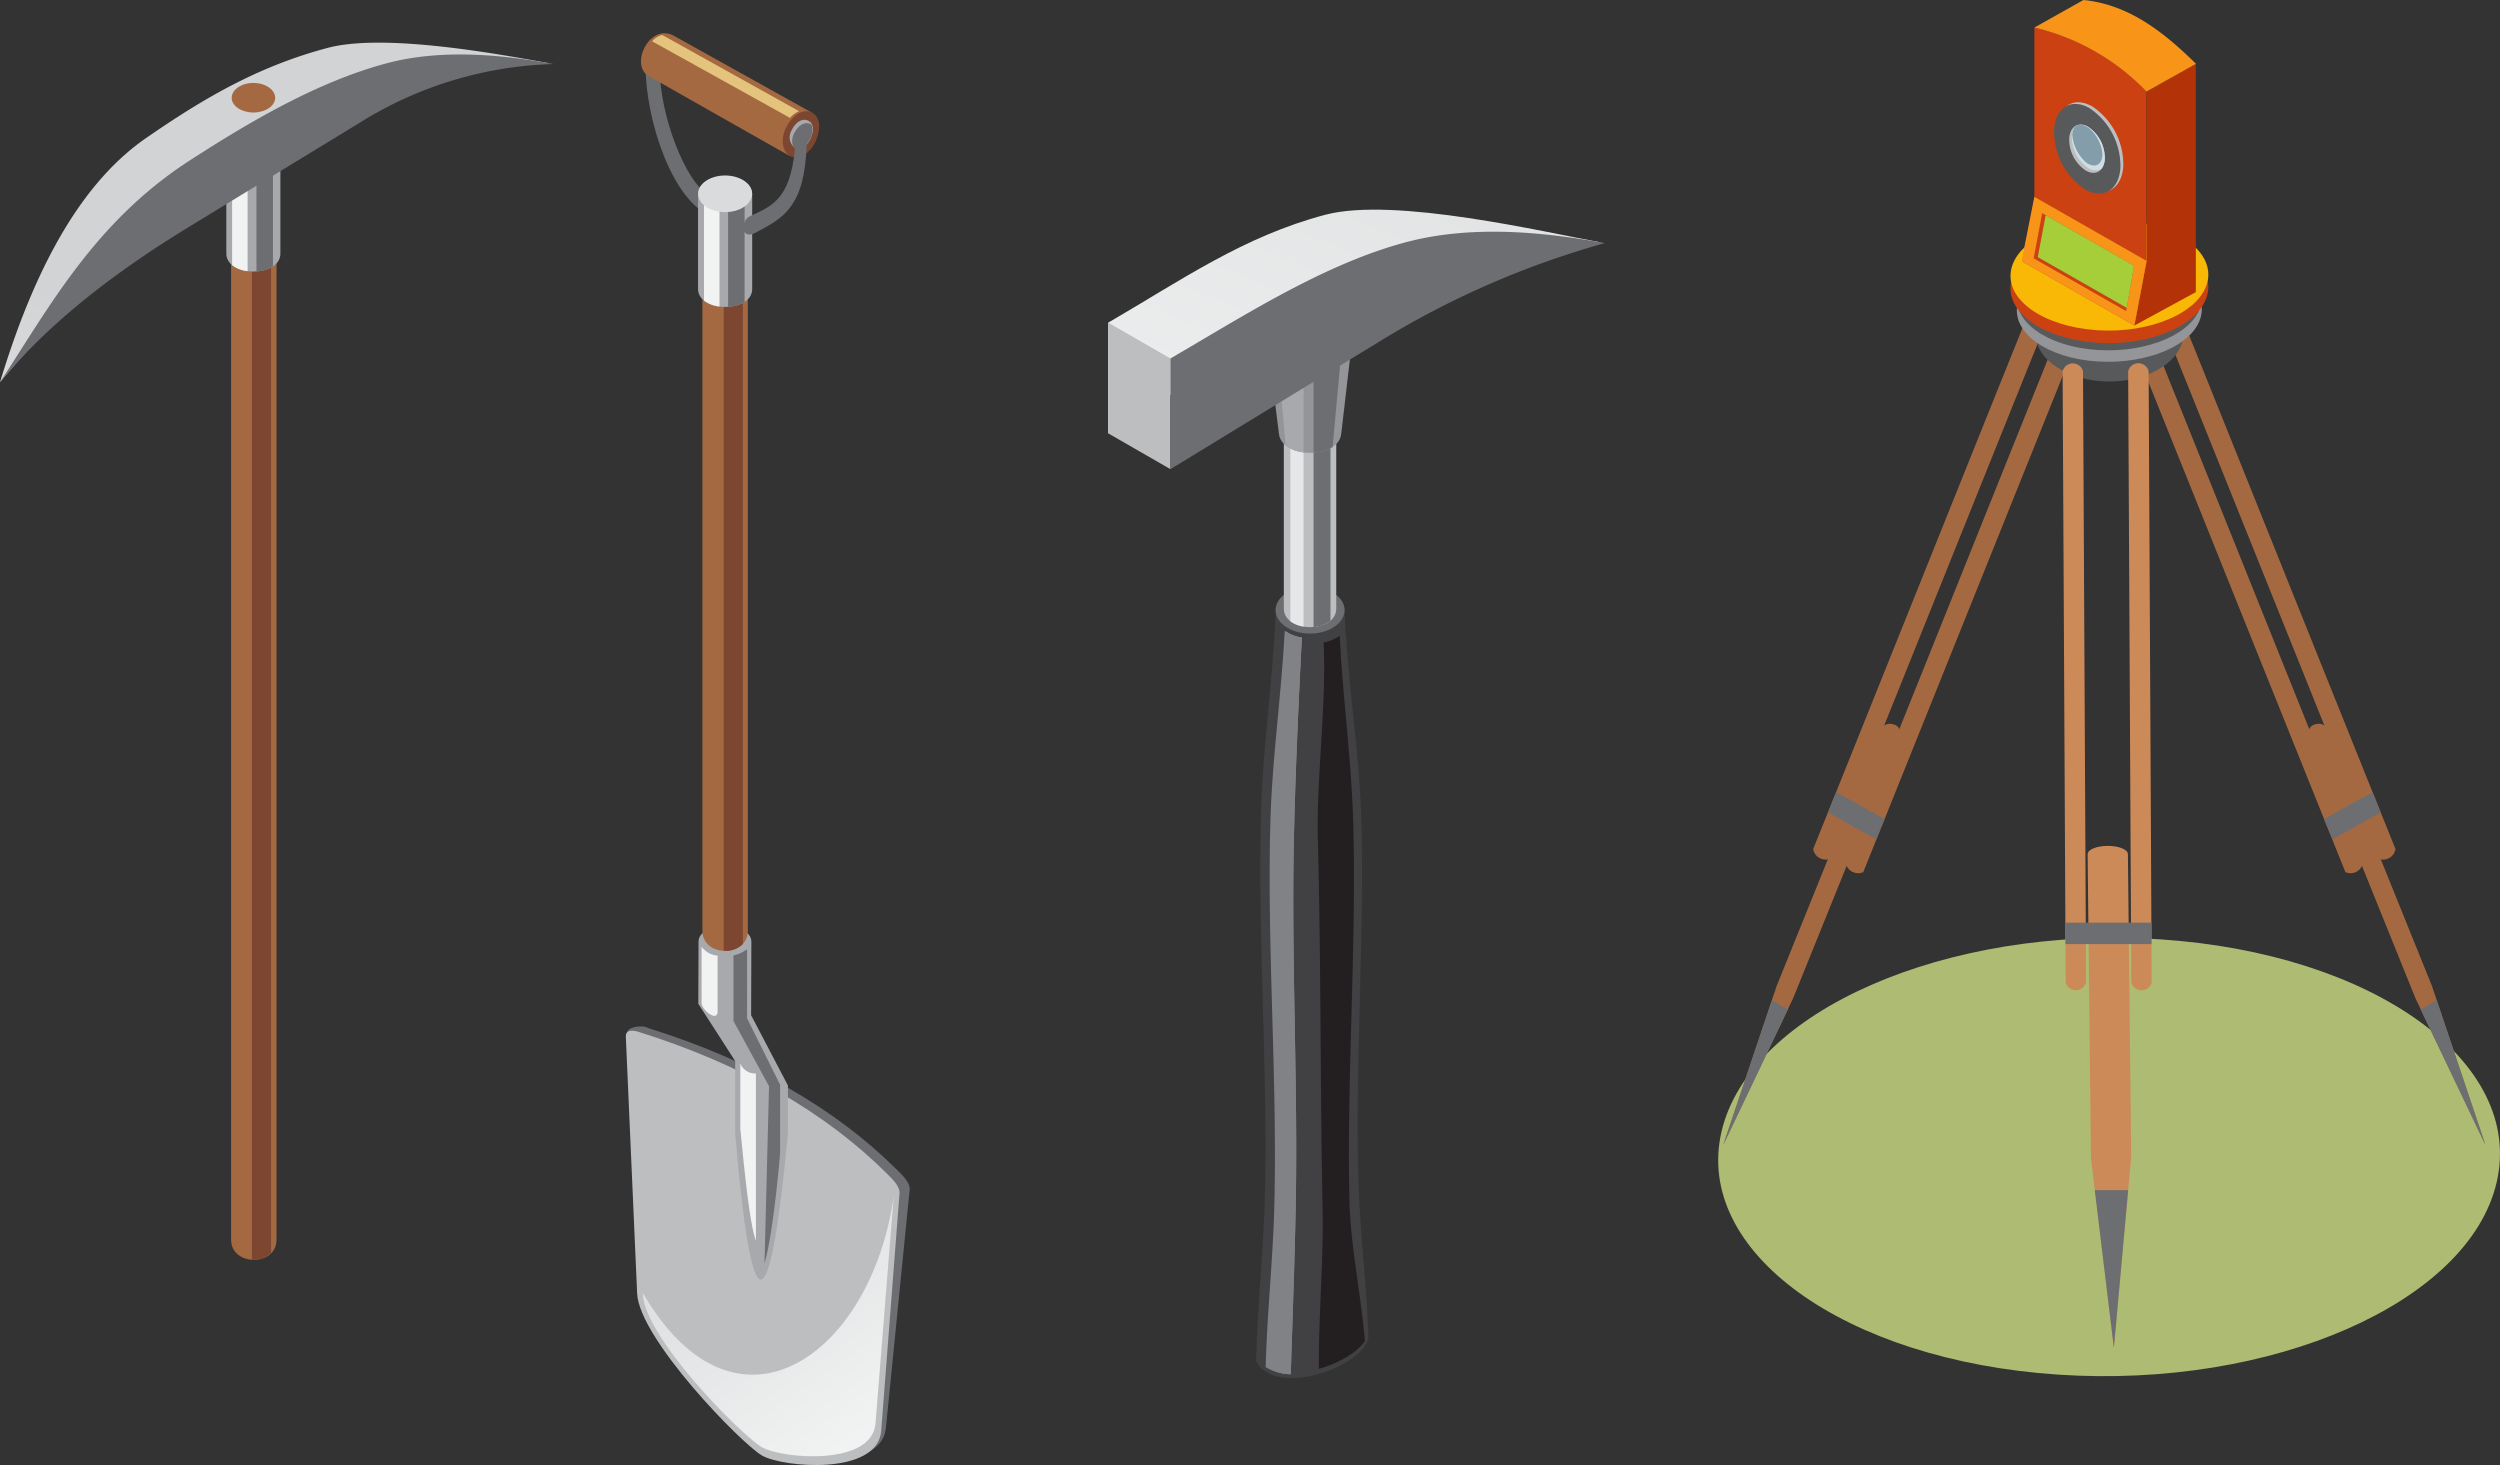 <svg xmlns="http://www.w3.org/2000/svg" xmlns:xlink="http://www.w3.org/1999/xlink" viewBox="0 0 302.88 177.53"><rect x="0" y="0" width="302.88" height="177.53" fill="#333333" stroke="none"/><defs><style>.cls-1{fill:#414042;}.cls-1,.cls-10,.cls-11,.cls-12,.cls-13,.cls-15,.cls-16,.cls-18,.cls-2,.cls-21,.cls-22,.cls-23,.cls-24,.cls-25,.cls-26,.cls-27,.cls-28,.cls-29,.cls-3,.cls-4,.cls-5,.cls-6,.cls-7,.cls-8,.cls-9{fill-rule:evenodd;}.cls-19,.cls-2{fill:#6d6e71;}.cls-3{fill:#bcbec0;}.cls-4{fill:#e6e7e8;}.cls-5{fill:url(#GradientFill_5);}.cls-6{fill:#939598;}.cls-7{fill:#a7a9ac;}.cls-8{fill:#808285;}.cls-9{fill:#231f20;}.cls-10{fill:#f1f2f2;}.cls-11,.cls-17{fill:#a46941;}.cls-12{fill:#7d4631;}.cls-13{fill:#e4c47d;}.cls-14,.cls-28{fill:#dadbdc;}.cls-15{fill:url(#GradientFill_5-2);}.cls-16{fill:#adbc72;}.cls-18{fill:#58595b;}.cls-20{fill:#cd8a59;}.cls-21{fill:#cc4112;}.cls-22{fill:#f8b805;}.cls-23{fill:#b33207;}.cls-24{fill:#f89519;}.cls-25{fill:#cedee4;}.cls-26{fill:#849daa;}.cls-27{fill:#a6ce39;}.cls-29{fill:url(#GradientFill_7);}</style><linearGradient id="GradientFill_5" x1="194.41" y1="-40.76" x2="129.16" y2="120.75" gradientUnits="userSpaceOnUse"><stop offset="0" stop-color="#d1d3d4"/><stop offset="1" stop-color="#fff"/></linearGradient><linearGradient id="GradientFill_5-2" x1="79.16" y1="132.02" x2="118.86" y2="188.72" xlink:href="#GradientFill_5"/><linearGradient id="GradientFill_7" x1="50.14" y1="-15.18" x2="-17.48" y2="152.19" gradientUnits="userSpaceOnUse"><stop offset="0" stop-color="#d1d3d4"/><stop offset="0.35" stop-color="#d1d3d4"/><stop offset="0.74" stop-color="#fff"/><stop offset="1" stop-color="#d1d3d4"/></linearGradient></defs><g id="Vrstva_2" data-name="Vrstva 2"><g id="Layer_1" data-name="Layer 1"><path class="cls-1" d="M154.53,73.86h0c.29-3.51,8.12-3.5,8.37,0h0v.19c.31,8.13,1.69,16.25,2,24.37.49,14.86-.77,29.85-.32,44.71.19,6.31,1,12.49,1.21,18.79-.26,3.5-11.19,7.6-13.61,3,.15-6.84.94-13.73,1.08-20.57.34-15.3-.91-30.57-.49-45.87.22-8.13,1.47-16.27,1.79-24.41Z"/><path class="cls-2" d="M158.72,76.76c2.3,0,4.18-1.28,4.18-2.84s-1.88-2.84-4.18-2.84-4.18,1.27-4.18,2.84S156.42,76.76,158.72,76.76Z"/><path class="cls-3" d="M155.54,52h6.35V73.73c0,3-6.33,3-6.35,0Z"/><path class="cls-4" d="M157.93,52V75.91a3.63,3.63,0,0,1-1.6-.64V53.08c.12-.4.22-.77.31-1.12Z"/><path class="cls-5" d="M134.26,39.09c8.89-5.16,16.36-10.44,26.3-13.07,8.38-2.22,26.72,2.15,33.41,3.35-9.74,2.6-26.41,2.57-34.95,7.84L134.26,52.5Z"/><path class="cls-2" d="M161.19,52V75.21a3.76,3.76,0,0,1-2.05.75V53.06c.15-.4.28-.76.4-1.1Z"/><path class="cls-6" d="M153.27,39h0c.26-3.17,10.54-3.17,10.78,0h0v.17L162.5,52.49c-.23,3.16-7.3,3.17-7.56,0l-1.67-13.33Z"/><path class="cls-2" d="M162.9,38.3l-1.45,15.85a4.87,4.87,0,0,1-2.31.7V39.62C160.23,39.13,162,38.91,162.9,38.3Z"/><path class="cls-7" d="M157.93,38.05V54.81a4.42,4.42,0,0,1-2.17-.84l-1.24-14A22.87,22.87,0,0,0,157.93,38.05Z"/><polygon class="cls-3" points="134.26 39.09 141.8 43.43 141.8 56.84 134.26 52.5 134.26 39.09"/><path class="cls-2" d="M141.8,43.43c8.89-5.17,18.61-11.45,28.55-14.09,8.38-2.22,17.41-1.09,24.09.11a106.83,106.83,0,0,0-27.76,12.2L141.8,56.84Z"/><path class="cls-8" d="M157.72,77.24c-.41,7.65-.78,15.44-1,23.09-.42,15.54.53,30.83.19,46.37-.13,6.5-.4,13.29-.62,19.79a5.73,5.73,0,0,1-2.95-.86c.17-6.67.92-13.38,1.06-20.06.34-15.36-.91-30.67-.49-46,.21-7.71,1.34-15.41,1.73-23.11A4.84,4.84,0,0,0,157.72,77.24Z"/><path class="cls-8" d="M157.72,77.24c-.39,7.65-.74,15.44-.93,23.09-.4,15.54.5,30.83.18,46.37-.13,6.5-.38,13.29-.59,19.79a5.31,5.31,0,0,1-2.81-.86c.17-6.67.88-13.38,1-20.06.31-15.36-.87-30.67-.47-46,.2-7.71,1.27-15.41,1.64-23.11A4.52,4.52,0,0,0,157.72,77.24Z"/><path class="cls-8" d="M157.72,77.24c-.39,7.65-.74,15.44-.93,23.09-.4,15.54.5,30.83.18,46.37-.13,6.5-.38,13.29-.59,19.79a5.31,5.31,0,0,1-2.81-.86c.17-6.67.88-13.38,1-20.06.31-15.36-.87-30.67-.47-46,.2-7.71,1.27-15.41,1.64-23.11A4.52,4.52,0,0,0,157.72,77.24Z"/><path class="cls-9" d="M160.35,77.83c.39,7.55-.88,16.32-.69,23.87.4,15.34.27,29.67.58,45,.12,5.9-.51,13-.46,19.15,2.43-.7,4.69-2,5.58-3.4-.48-5.71-1.76-11.56-1.88-17.2-.32-15.16.87-30.28.47-45.43-.2-7.61-1.27-15.21-1.64-22.81A4.52,4.52,0,0,1,160.35,77.83Z"/><path class="cls-2" d="M78.56,124.56c12.75,4,22.71,9.8,30.13,17.18.68.68,1.6,1.56,1.52,2.38L107.33,173c-.54,5.4-12,4.47-14.46,3s-14.24-14.14-14.45-19.74L76,125.09C75.94,124.49,77.73,124.08,78.56,124.56Z"/><path class="cls-3" d="M77.33,125c12.75,4,22.71,9.81,30.13,17.19.68.68,1.58,1.55,1.52,2.38l-2.22,28.76c-.42,5.48-11.94,4.47-14.46,3s-14.87-14.15-15.11-19.63l-1.37-31.09C75.78,124.85,76.42,124.74,77.33,125Z"/><path class="cls-7" d="M84.63,114.09c0-2.46,6.41-2.45,6.4,0L91,123l4.46,8.51v5.83q-3.37,35.38-6.39,0v-8.79l-4.47-6.94Z"/><path class="cls-10" d="M91.58,150.3V130.05a1.91,1.91,0,0,1-1.89-1.22v7.92c.3,2.95,1.06,11.44,1.89,13.55Zm-4.64-27.78v-6.75A2.59,2.59,0,0,1,85,114.69v6.83C85,122.34,86.94,123.91,86.94,122.52Z"/><path class="cls-2" d="M90.51,115l0,8.37,4,8.05v8.24c-.17,2.4-1,10.57-1.89,13.38l.55-21.44-4.31-7.91v-7.94A4.13,4.13,0,0,0,90.51,115Z"/><path class="cls-11" d="M85.1,33.28h5.5v79.49c0,3.24-5.49,3.24-5.5,0Z"/><path class="cls-12" d="M90,33.27v81.1a3,3,0,0,1-2.32.83V34.37l.45-1.1Z"/><path class="cls-2" d="M78.24,6.36,80,7.62C79.55,12.18,82.4,21,85.44,23.34l-.17,2.39C80.86,23,77.78,13.05,78.24,6.36Z"/><path class="cls-7" d="M84.57,23.44h0c.23-2.75,6.36-2.75,6.56,0h0V35.13h0c-.2,2.74-6.33,2.74-6.56,0h0V23.44Z"/><path class="cls-11" d="M78.6,9.22c-2.37-1.34.12-6.51,3.05-4.88l16.71,9.31-2.63,5.28Z"/><path class="cls-13" d="M80.19,4.24l.28.13,16.34,9.1a2.85,2.85,0,0,0-1.1.81L79,5A2.59,2.59,0,0,1,80.19,4.24Z"/><path class="cls-12" d="M95.19,15.54c.69-1.46,2-2.46,3.13-1.92s1.15,2.11.46,3.58-2.07,2.19-3,1.74S94.51,17,95.19,15.54Z"/><path class="cls-7" d="M95.89,15.82c.43-.92,1.23-1.55,2-1.21s.72,1.32.29,2.24-1.3,1.38-1.85,1.1A1.63,1.63,0,0,1,95.89,15.82Z"/><path class="cls-2" d="M98.34,15.15a2.29,2.29,0,0,1-.2,1.7c-.43.92-1.3,1.38-1.85,1.1a.83.83,0,0,1-.18-.13,2,2,0,0,1,.07-1.6c.43-.92,1.23-1.54,2-1.2A1,1,0,0,1,98.34,15.15Z"/><path class="cls-2" d="M90.21,22.84V36.57a4.2,4.2,0,0,1-2,.6V24A10.26,10.26,0,0,0,90.21,22.84Z"/><path class="cls-2" d="M90.86,26.19C93.77,24.87,96,24,96.41,16.73l1.32.74c-.23,7.6-2.8,8.94-6.25,10.75C89.75,29.13,89.69,26.71,90.86,26.19Z"/><path class="cls-10" d="M87.17,22.62V37.14a3.81,3.81,0,0,1-1.88-.72V24A9.16,9.16,0,0,0,87.17,22.62Z"/><ellipse class="cls-14" cx="87.85" cy="23.48" rx="3.27" ry="2.22"/><path class="cls-15" d="M108.28,144.87l-2.21,27.57c-.42,5.25-11.35,4.28-13.76,2.9s-14.43-13.45-14.43-18.7C89.14,176,105.59,164.23,108.28,144.87Z"/><path class="cls-16" d="M261.67,113.8c25.93,1.7,44.2,14.9,40.8,29.46s-27.18,25-53.11,23.28-44.19-14.9-40.79-29.46S235.75,112.09,261.67,113.8Z"/><path class="cls-17" d="M261.74,38.46a1,1,0,0,1,.8-1.24,1.32,1.32,0,0,1,1.56.64c4.18,10.35,21.94,54.67,26.12,65a1.53,1.53,0,0,1-2.14,1.15Z"/><path class="cls-17" d="M248.14,38.46a1,1,0,0,0-.8-1.24,1.31,1.31,0,0,0-1.55.64c-4.19,10.35-21.94,54.67-26.12,65A1.52,1.52,0,0,0,221.8,104Z"/><path class="cls-17" d="M257.81,40.12a1,1,0,0,1,.8-1.25,1.32,1.32,0,0,1,1.56.64c4.18,10.35,21.93,54.67,26.11,65a1.53,1.53,0,0,1-2.13,1.15Z"/><path class="cls-17" d="M252.08,40.12a1,1,0,0,0-.8-1.25,1.32,1.32,0,0,0-1.56.64c-4.18,10.35-21.94,54.67-26.12,65a1.54,1.54,0,0,0,2.14,1.15Z"/><path class="cls-18" d="M255.56,46.22c4.93,0,8.95-2.6,8.95-5.79s-4-5.79-8.95-5.79-8.95,2.6-8.95,5.79S250.63,46.22,255.56,46.22Z"/><path class="cls-17" d="M279.73,89a1,1,0,0,1,.8-1.25,1.32,1.32,0,0,1,1.56.64l12.54,31.05,6.49,19.27-8.5-17.81Z"/><path class="cls-17" d="M230.16,89a1,1,0,0,0-.8-1.25,1.32,1.32,0,0,0-1.56.64l-12.55,31.05-6.48,19.27,8.49-17.81Z"/><polygon class="cls-19" points="295.21 121.17 301.12 138.74 293.28 122.31 295.21 121.17"/><polygon class="cls-19" points="214.68 121.17 208.77 138.74 216.6 122.31 214.68 121.17"/><path class="cls-20" d="M252.92,103.48c0-.55,1.1-1,2.44-1s2.44.44,2.44,1l.4,36.66-2.1,23.15-2.78-23Z"/><polygon class="cls-19" points="257.83 144.19 256.1 163.29 253.79 144.19 257.83 144.19"/><path class="cls-20" d="M249.89,45a1.27,1.27,0,0,1,2.47,0l.37,74a1.27,1.27,0,0,1-2.47,0Z"/><path class="cls-20" d="M257.83,45a1.27,1.27,0,0,1,2.48,0l.37,74a1.27,1.27,0,0,1-2.47,0Z"/><rect class="cls-19" x="250.23" y="111.78" width="10.43" height="2.6"/><polygon class="cls-2" points="281.56 99.23 287.44 95.97 288.42 98.42 282.61 101.68 281.56 99.23"/><polygon class="cls-2" points="228.33 99.23 222.45 95.97 221.47 98.42 227.28 101.68 228.33 99.23"/><path class="cls-6" d="M257,31.28c6.14.41,10.46,3.52,9.66,7s-6.43,5.91-12.57,5.51-10.45-3.53-9.65-7S250.88,30.88,257,31.28Z"/><path class="cls-18" d="M257,29.89c6.14.4,10.46,3.52,9.66,7s-6.43,5.91-12.57,5.51-10.45-3.53-9.65-7S250.88,29.48,257,29.89Z"/><path class="cls-21" d="M257.11,28.18c6.56.43,11.19,3.77,10.33,7.45S260.56,42,254,41.52s-11.18-3.77-10.32-7.45S250.56,27.75,257.11,28.18Z"/><path class="cls-22" d="M257.11,26.69c6.56.43,11.19,3.77,10.33,7.45S260.56,40.46,254,40s-11.18-3.76-10.32-7.45S250.56,26.26,257.11,26.69Z"/><path class="cls-21" d="M258.58,39.44,245,31.68l1.47-7.81V3.34a27.27,27.27,0,0,1,13.58,7.76V31.56Z"/><polygon class="cls-23" points="258.58 39.44 266.03 35.39 266.03 7.73 260.06 11.1 260.06 31.61 258.58 39.44"/><path class="cls-24" d="M246.47,3.34a27.58,27.58,0,0,1,13.58,7.76l6-3.37C262.11,3.86,257.92.56,252.42,0Z"/><path class="cls-3" d="M253.51,12.91c-2.21-1.28-4.14-.11-4.3,2.6a8.44,8.44,0,0,0,3.72,7.22c2.22,1.28,4.14.11,4.31-2.6A8.46,8.46,0,0,0,253.51,12.91Z"/><path class="cls-18" d="M253.16,13.11c-2.21-1.28-4.14-.11-4.3,2.6a8.47,8.47,0,0,0,3.72,7.22c2.22,1.28,4.14.11,4.31-2.6A8.45,8.45,0,0,0,253.16,13.11Z"/><path class="cls-3" d="M253,15.38c-1.19-.68-2.23-.06-2.31,1.4a4.54,4.54,0,0,0,2,3.88c1.19.69,2.22.06,2.31-1.4A4.55,4.55,0,0,0,253,15.38Z"/><path class="cls-25" d="M253,15.38a1.5,1.5,0,0,0-1.61-.08,2.11,2.11,0,0,0-.38,1.17,4.56,4.56,0,0,0,2,3.89,1.52,1.52,0,0,0,1.61.08,2.2,2.2,0,0,0,.38-1.18A4.55,4.55,0,0,0,253,15.38Z"/><path class="cls-26" d="M251.4,15.31a2,2,0,0,0-.34,1,5,5,0,0,0,1.78,3.46c.62.35,1.1.37,1.44.07C255.72,18.61,253.2,14.12,251.4,15.31Z"/><polygon class="cls-24" points="258.58 39.44 244.92 31.63 246.47 23.85 260.06 31.61 258.58 39.44"/><polygon class="cls-21" points="257.59 37.7 246.38 31.3 247.41 25.82 258.55 32.19 257.59 37.7"/><polygon class="cls-27" points="257.66 37.3 246.88 31.15 247.84 26.07 258.55 32.19 257.66 37.3"/><path class="cls-11" d="M28,29h5.5v121.2c0,3.24-5.49,3.24-5.5,0Z"/><path class="cls-12" d="M32.84,29v122.8a3,3,0,0,1-2.32.82V30.08c.17-.39.32-.75.45-1.09Z"/><path class="cls-7" d="M27.42,19.15h0c.22-2.75,6.35-2.74,6.55,0h0V30.84h0c-.2,2.74-6.33,2.75-6.55,0h0V19.15Z"/><path class="cls-2" d="M33.07,18.55V32.28a4.16,4.16,0,0,1-2,.6V19.69A9.85,9.85,0,0,0,33.07,18.55Z"/><path class="cls-10" d="M30,18.33V32.85a3.75,3.75,0,0,1-1.88-.72V19.72A9.16,9.16,0,0,0,30,18.33Z"/><path class="cls-28" d="M30.7,21.42c1.81,0,3.28-1,3.28-2.23S32.51,17,30.7,17s-3.27,1-3.27,2.22S28.9,21.42,30.7,21.42Z"/><path class="cls-29" d="M17.65,16.76C24.74,11.85,31.38,8,39.71,5.8c7-1.86,21.37.88,27,1.89-8.51-.7-21.1,3.07-28.27,7.5A125.9,125.9,0,0,0,0,46.31C3.56,34.55,8.88,22.84,17.65,16.76Z"/><path class="cls-2" d="M22.94,19.47c7.36-4.76,15.61-9.6,23.94-11.81,7-1.86,14.6-.91,20.21.1a46.62,46.62,0,0,0-23.51,7.11L22.71,27.6C13.76,33.08,5.86,39.18,0,46.31,6,37.15,11.5,26.88,22.94,19.47Z"/><path class="cls-11" d="M30.7,13.63c1.46,0,2.64-.8,2.64-1.78s-1.18-1.8-2.64-1.8-2.63.81-2.63,1.8S29.25,13.63,30.7,13.63Z"/></g></g></svg>